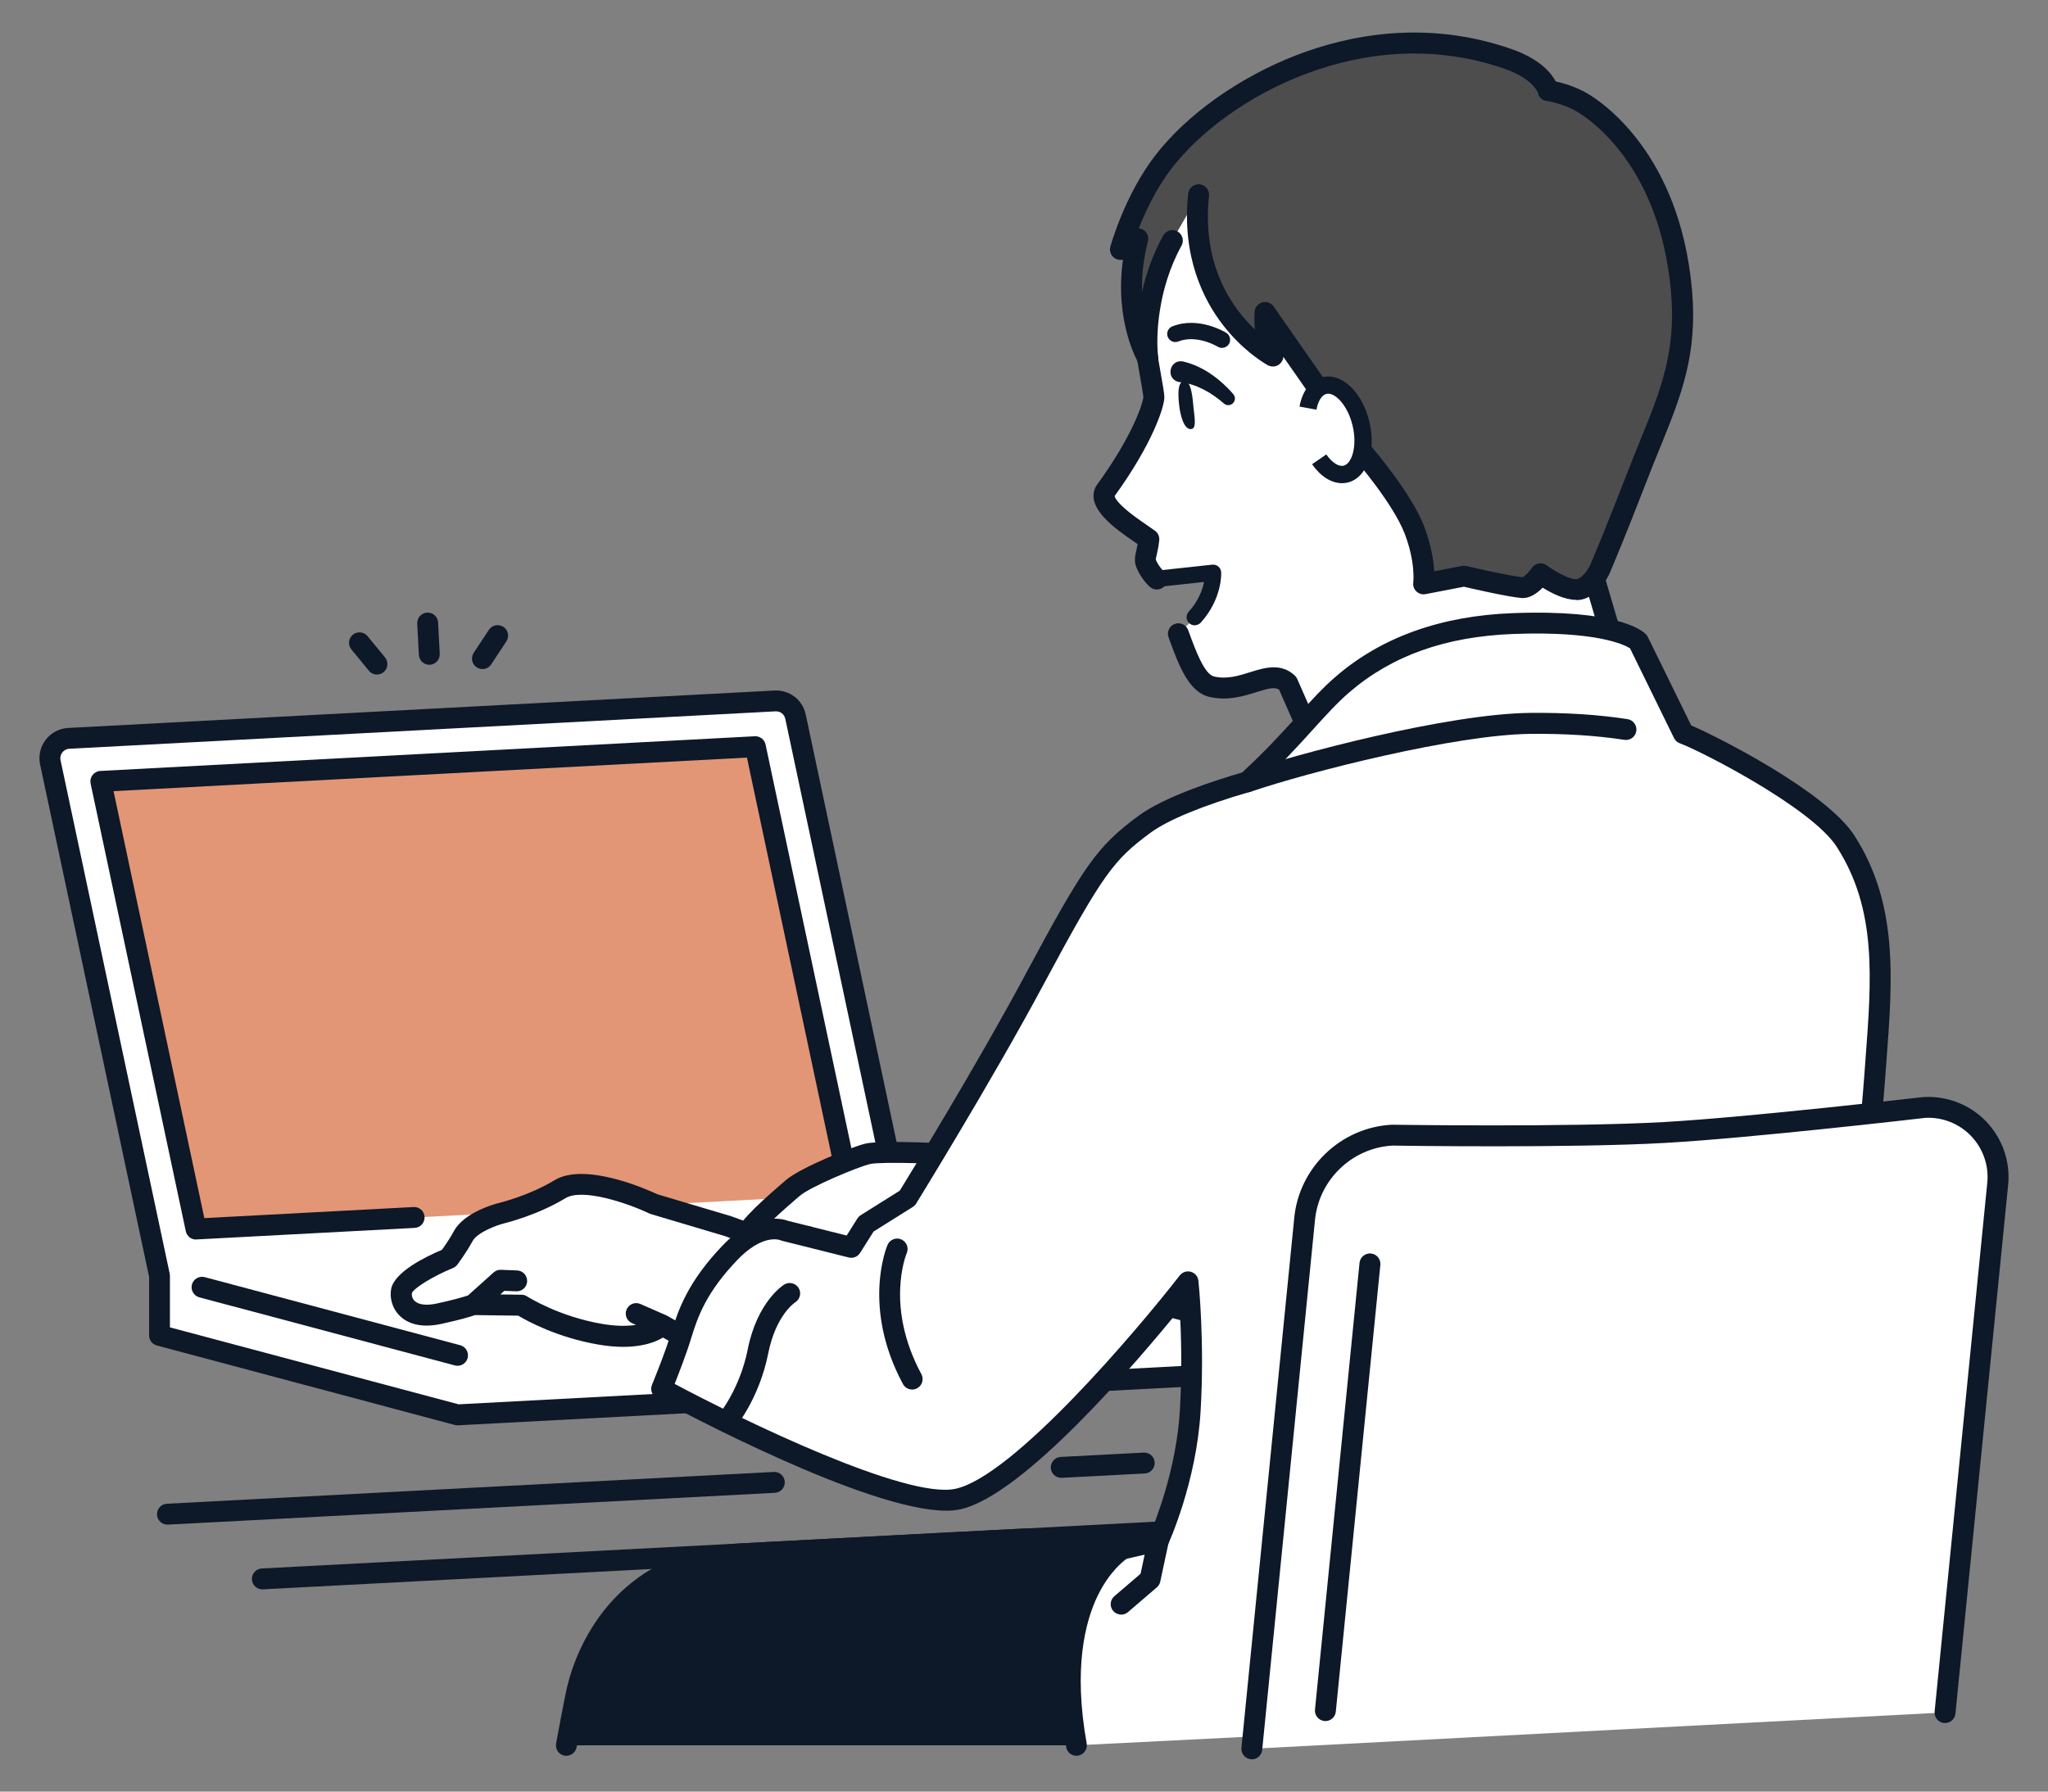 <?xml version="1.0" encoding="UTF-8"?>
<svg id="_レイヤー_1" data-name="レイヤー 1" xmlns="http://www.w3.org/2000/svg" viewBox="0 0 360 315">
  <rect x="0" y="0" width="360" height="315" fill="#808080" stroke="none"/>
  <defs>
    <style>
      .cls-1 {
        fill: #e29676;
      }

      .cls-1, .cls-2, .cls-3, .cls-4 {
        stroke-width: 0px;
      }

      .cls-2 {
        fill: #0d1828;
      }

      .cls-3 {
        fill: #fff;
      }

      .cls-4 {
        fill: #4d4d4d;
      }
    </style>
  </defs>
  <g>
    <path class="cls-2" d="M211.63,277.36c-10.75-5.82-24.68-7.1-32.44-6.74-11.08.52-43.14,2.29-48.3,2.53-20.45.97-27.44,15.67-29.38,23.65-.51,2.12-1.97,10.06-1.97,10.06h89.67s40.01-19.98,22.4-29.5Z"/>
    <path class="cls-2" d="M99.56,308.71c-.11,0-.22,0-.33-.03-1-.18-1.66-1.14-1.48-2.14.06-.33,1.47-8.01,1.99-10.16,1.36-5.6,7.61-23.94,31.07-25.06,2.09-.1,8.7-.45,16.36-.86,11.29-.6,25.34-1.36,31.93-1.67,7.52-.36,19.13.75,29.16,4.94.94.39,1.38,1.47.99,2.4-.39.94-1.47,1.38-2.4.99-9.47-3.95-20.77-4.98-27.57-4.66-6.58.31-20.62,1.06-31.91,1.67-7.67.41-14.29.76-16.39.86-20.34.96-26.13,15.88-27.68,22.25-.5,2.05-1.93,9.87-1.94,9.95-.16.89-.94,1.51-1.81,1.51Z"/>
  </g>
  <g>
    <path class="cls-3" d="M209.04,230.65l-49.79-13.28h0l-19.42-91.36c-.36-1.68-1.88-2.85-3.6-2.76l-124.15,6.58c-2.14.11-3.68,2.11-3.23,4.21l19.19,90.28h0v10.47h0s52.38,13.97,52.38,13.97h0s131.21-6.95,131.21-6.95h0s0,0,0,0v-7.79c0-1.58-1.06-2.97-2.59-3.37Z"/>
    <path class="cls-2" d="M80.42,250.6c-.16,0-.32-.02-.47-.06l-52.38-13.97c-.8-.21-1.36-.94-1.36-1.78v-10.28L7.05,134.42c-.32-1.53.03-3.11.98-4.35.95-1.24,2.39-2,3.95-2.08l124.15-6.58c2.64-.14,4.95,1.63,5.5,4.21l19.18,90.26,48.7,12.99c2.33.62,3.96,2.74,3.96,5.15v7.79c0,.99-.78,1.8-1.76,1.84l-131.19,6.95s-.07,0-.1,0ZM29.88,233.38l50.74,13.53,129.18-6.85v-6.05c0-.75-.5-1.41-1.23-1.6h0l-49.79-13.28c-.67-.18-1.18-.72-1.32-1.39l-19.42-91.36c-.17-.8-.88-1.35-1.71-1.31l-124.15,6.58c-.66.04-1.05.42-1.23.65-.17.23-.44.7-.31,1.35l19.19,90.28c.03.13.04.25.04.38v9.06Z"/>
  </g>
  <g>
    <polygon class="cls-1" points="17.73 137.4 34.46 216.11 72.81 214.07 149.52 210.01 132.79 131.3 17.73 137.4"/>
    <path class="cls-2" d="M34.46,217.94c-.86,0-1.62-.6-1.8-1.46l-16.73-78.71c-.11-.53.01-1.07.34-1.5.33-.43.82-.69,1.36-.72l115.05-6.1c.89-.05,1.71.57,1.89,1.45l16.73,78.71c.21.99-.42,1.97-1.42,2.18-.99.21-1.97-.42-2.18-1.42l-16.4-77.17-111.34,5.9,15.96,75.07,36.78-1.95c1.02-.05,1.88.72,1.93,1.74.05,1.01-.72,1.88-1.74,1.93l-38.35,2.03s-.07,0-.1,0Z"/>
  </g>
  <path class="cls-2" d="M80.42,240.13c-.16,0-.32-.02-.47-.06l-44.91-11.97c-.98-.26-1.56-1.27-1.3-2.25.26-.98,1.27-1.56,2.25-1.3l44.91,11.97c.98.26,1.56,1.27,1.3,2.25-.22.82-.96,1.36-1.77,1.36Z"/>
  <path class="cls-2" d="M29.43,268.06c-.97,0-1.78-.76-1.83-1.74-.05-1.01.73-1.88,1.74-1.93l106.68-5.59c1.02-.05,1.88.73,1.93,1.74.05,1.01-.73,1.88-1.74,1.93l-106.68,5.59s-.07,0-.1,0Z"/>
  <path class="cls-2" d="M46.11,279.44c-.97,0-1.78-.76-1.83-1.74-.05-1.01.73-1.88,1.74-1.93l267.8-14.03c1.02-.05,1.88.73,1.93,1.74.05,1.01-.73,1.88-1.74,1.93l-267.8,14.03s-.07,0-.1,0Z"/>
  <g>
    <path class="cls-3" d="M152.61,202.85c-2.24.48-11.17,4.2-13.28,6.05-2.11,1.84-8.08,6.81-8.38,8.84-.46,3.06,1.85,3.48,5.12,2.34,3.27-1.15,5.8-2.7,5.8-2.7,0,0,3.62,1.56,6.71,3.66,3.09,2.1,11.72.71,11.72.71,0,0,5.69.49,8.35,1.45,2.66.96,18.72,6.4,18.72,6.4l7.99-14.22s-22.16-11.45-25.35-12.06c-3.18-.6-15.16-.95-17.4-.46Z"/>
    <path class="cls-2" d="M187.37,231.43c-.2,0-.39-.03-.59-.1-.66-.22-16.11-5.46-18.75-6.41-1.91-.69-5.98-1.17-7.67-1.33-2,.31-9.46,1.26-12.82-1.04-2.04-1.39-4.37-2.55-5.58-3.12-1.06.58-3,1.57-5.29,2.37-2.8.98-4.92.91-6.28-.22-.76-.63-1.6-1.86-1.26-4.12.31-2.11,3.15-4.9,8.27-9.33.27-.23.51-.44.72-.62,2.49-2.18,11.87-5.98,14.1-6.46,2.6-.56,14.91-.16,18.13.45,3.28.62,22.11,10.29,25.85,12.23.9.47,1.26,1.57.79,2.48-.47.9-1.57,1.26-2.48.79-8.48-4.38-22.72-11.48-24.84-11.88-3.01-.57-14.69-.9-16.67-.47-2.03.44-10.62,4.03-12.45,5.63-.21.18-.46.4-.74.64-4.38,3.78-6.75,6.17-7.05,7.12-.06.43-.02.65,0,.73.22.09,1.05.15,2.7-.42,3.03-1.06,5.42-2.52,5.45-2.53.51-.31,1.14-.36,1.69-.12.15.07,3.82,1.65,7.02,3.83,1.71,1.16,7.11.94,10.4.41.15-.02.3-.03.45-.02.24.02,5.96.53,8.81,1.55,2.61.94,18.53,6.34,18.69,6.39.96.33,1.48,1.37,1.15,2.33-.26.77-.97,1.25-1.74,1.25Z"/>
  </g>
  <g>
    <path class="cls-3" d="M114.89,211.7s-11.64-5.55-16.48-2.62c-4.84,2.93-10.34,4.23-10.34,4.23,0,0-5.19,1.31-6.67,4.01-1.1,2.02-2.54,3.92-2.54,3.92,0,0-7.84,3.2-8.32,5.75-.34,1.85,1.06,5.2,6.66,3.97,4.48-.98,5.97-1.58,5.97-1.58l8.44.11s5.68,3.73,14,5.13c8.03,1.35,10.77-1.64,10.77-1.64l21.74,12.45,9.23-22.8-19.47-7.05-13.01-3.87Z"/>
    <path class="cls-2" d="M148,220.89l-19.47-7.05s-.07-.02-.1-.03l-12.87-3.83c-1.79-.84-12.72-5.72-18.09-2.47-4.52,2.74-9.76,4-9.84,4.02-.61.15-6.03,1.6-7.83,4.91-.74,1.35-1.65,2.67-2.11,3.3-2.84,1.2-8.39,3.9-8.94,6.92-.24,1.32.04,3.25,1.55,4.72,1.15,1.11,3.35,2.25,7.32,1.38,3.44-.75,5.18-1.29,5.88-1.54l7.6.1c1.58.95,6.91,3.88,14.23,5.11,6.08,1.02,9.54-.26,11.21-1.26l20.7,11.85c.29.16.6.24.91.24.64,0,1.26-.33,1.6-.93.5-.88.2-2-.68-2.51l-21.74-12.45s-.08-.04-.12-.06c-.02,0-.03-.02-.05-.03l-4.59-2.01c-.93-.41-2.01.02-2.42.95-.41.93.02,2.01.95,2.42l.69.3c-1.41.22-3.31.27-5.83-.15-7.8-1.31-13.24-4.82-13.3-4.85-.29-.19-.63-.3-.99-.3l-3.73-.05.71-.63,2.1.08c1.03.04,1.87-.75,1.91-1.76.04-1.01-.75-1.87-1.76-1.91l-2.84-.11c-.48-.02-.94.15-1.3.47l-4.5,4.04c-.59.2-2.21.7-5.4,1.4-1.85.41-3.26.25-3.97-.43-.49-.47-.54-1.1-.49-1.38.37-.92,3.79-3.01,7.21-4.41.3-.12.57-.33.77-.59.06-.08,1.54-2.04,2.69-4.15.81-1.49,4.06-2.74,5.47-3.1.24-.06,5.84-1.4,10.87-4.45,2.9-1.76,10.58.73,14.74,2.7.09.04.17.07.27.1l12.96,3.86,19.42,7.03c.95.35,2.01-.15,2.35-1.1.35-.95-.15-2.01-1.1-2.35Z"/>
  </g>
  <g>
    <path class="cls-3" d="M207.14,111.42c1.42,3.85,3.04,8.65,5.83,9.3,5.78,1.36,10.2-3.53,13.37-.62l13.75,31.3,52.09-9.17s-11.24-38.32-12.73-43.32c0,0,6.16-16.47,9.44-27.9,3.28-11.43,4.81-39.05-15.06-52.3-7.04-4.69-19.98-7.75-26.77-7.53-18.16.58-34.77,12.93-40.23,24.03-4.86,9.88-6.17,19.72-5.88,22.71.29,2.99,1.9,10.88,1.9,11.91s-1.69,7.12-8.59,16.58c-1.31,2.74,5.44,6.69,7.71,8.38-.24,2.45-.91,3.29-.45,4.35.74,1.71,1.86,2.66,1.86,2.66l9.86-1.07s-.32,3.46-1.65,5.69c-1.34,2.22-4.44,5.02-4.44,5.02Z"/>
    <path class="cls-2" d="M240.09,153.24c-.72,0-1.38-.42-1.68-1.1l-13.57-30.88c-.78-.5-1.81-.25-4.01.44-2.25.7-5.05,1.58-8.28.82-3.61-.85-5.37-5.64-6.92-9.86l-.22-.6c-.35-.95.14-2.01,1.09-2.36.95-.35,2.01.14,2.36,1.09l.22.6c1.04,2.85,2.62,7.15,4.31,7.55,2.25.53,4.33-.12,6.34-.75,2.53-.79,5.4-1.69,7.85.56.19.17.34.38.44.61l13.17,29.98,48.65-8.56c-2.32-7.9-10.87-37.06-12.15-41.34-.11-.38-.1-.79.04-1.17.06-.16,6.17-16.53,9.39-27.76,2.73-9.51,5.47-37.08-14.32-50.27-6.59-4.39-19.01-7.44-25.7-7.22-17.14.55-33.4,12.37-38.64,23.01-4.55,9.25-5.98,18.86-5.7,21.72.15,1.52.67,4.46,1.13,7.04.57,3.2.78,4.46.78,5.05,0,1.74-2.14,8.27-8.75,17.39.05.2.31.85,1.68,2.08,1.22,1.1,2.78,2.17,4.03,3.03.55.38,1.02.7,1.41.99.52.38.8,1.01.73,1.66-.11,1.1-.3,1.93-.44,2.53-.08.35-.18.78-.16.9.55,1.26,1.37,1.99,1.38,2,.76.67.84,1.82.19,2.59-.66.76-1.8.86-2.57.21-.15-.13-1.47-1.28-2.36-3.33-.51-1.18-.28-2.2-.05-3.19.07-.31.15-.65.22-1.03-.13-.09-.27-.19-.42-.29-3.49-2.39-8.76-6.01-6.98-9.74.05-.1.11-.2.17-.29,6.42-8.8,8.14-14.49,8.24-15.5-.03-.5-.42-2.66-.72-4.4-.47-2.65-1-5.66-1.17-7.33-.29-2.98.84-13.08,6.06-23.7,5.83-11.85,23.07-24.46,41.82-25.06,7.27-.23,20.49,2.93,27.85,7.84,21.62,14.41,18.74,44.11,15.81,54.34-2.91,10.16-8.15,24.43-9.27,27.46,2.02,6.8,12.45,42.37,12.55,42.74.15.5.07,1.04-.2,1.49-.28.44-.73.75-1.24.84l-52.09,9.17c-.11.02-.21.03-.32.03Z"/>
    <path class="cls-2" d="M214.8,61.17c-.26,0-.52-.07-.76-.22-.03-.02-3.64-2.2-6.92-.91-.73.29-1.56-.07-1.85-.81-.29-.73.07-1.56.81-1.85,4.63-1.83,9.28,1.02,9.48,1.14.67.42.87,1.3.46,1.97-.27.43-.74.67-1.21.67Z"/>
    <path class="cls-2" d="M208.14,66.99c-1.36.12-.99,3.34-.81,4.66.16,1.21.74,3.9,2.04,3.79.92-.08.68-1.56.41-3.93-.11-.99-.28-4.64-1.63-4.52Z"/>
    <path class="cls-2" d="M208.03,63.57c2.65.63,4.97,2.08,6.96,3.88.66.6,1.22,1.17,1.81,1.87.42.49.35,1.23-.14,1.64-.47.4-1.16.35-1.58-.07-2.15-1.86-4.85-3.43-7.71-3.7-2.57-.4-1.89-4.15.66-3.62h0Z"/>
    <g>
      <path class="cls-4" d="M278.11,17.98c-2.81-1.65-5.94-2.08-5.94-2.08,0,0-.76-3.35-6.94-5.53-26.13-9.22-51.34,5.83-60.75,18.12-5.15,6.72-7.52,15.33-7.52,15.33l3.05-1.88c-3.27,12.64,1.76,21.05,1.76,21.05-.36-2.81-.51-11.98,4.31-20.73l4.61-8.04c-2.12,20.24,13.07,28.37,13.07,28.37-.24-.09-1.66-3.32-1.38-7.68l17.21,24.67s6.84,7.9,9.02,13.54c2.18,5.64,1.63,9.53,1.63,9.53l7.13-1.38s7.41,1.76,10.22,2.03c1.45.14,3.22-2.45,3.22-2.45,0,0,4.54,3.42,6.99,2.68,2.45-.74,3.64-3.97,3.64-3.97,0,0,2.23-5.18,6.49-16.19,4.53-11.7,8.84-19.24,7.64-32.4-2.12-23.33-15.5-31.83-17.46-32.98Z"/>
      <path class="cls-2" d="M277.07,105.47c-2.06,0-4.39-1.2-5.9-2.15-.93.96-2.28,1.95-3.75,1.82-2.56-.24-8.5-1.61-10.09-1.98l-6.74,1.3c-.58.11-1.18-.06-1.61-.47-.43-.41-.64-1-.55-1.59,0-.02.43-3.55-1.53-8.61-2.04-5.28-8.63-12.93-8.7-13-.04-.05-.08-.1-.12-.15l-12.49-17.9c-.02.21-.07.42-.16.62-.4.88-1.4,1.3-2.31.97-.14-.05-.3-.11-.48-.24-.95-.56-4.42-2.75-7.67-6.95-3.43-4.43-7.27-12.03-6.11-23.09.11-1.01,1.01-1.74,2.02-1.64,1.01.11,1.74,1.01,1.64,2.02-1.29,12.25,4.07,19.72,8.07,23.5-.09-.93-.12-1.98-.05-3.11.05-.78.59-1.44,1.34-1.65.75-.21,1.56.08,2,.72l17.15,24.59c.75.88,7.1,8.37,9.28,14.01,1.28,3.32,1.69,6.1,1.79,7.96l4.91-.95c.26-.05.52-.04.77.02.07.02,7.12,1.69,9.86,1.97.37-.16,1.17-.95,1.64-1.65.28-.41.72-.69,1.22-.78.49-.08,1,.04,1.4.35,1.79,1.35,4.47,2.65,5.35,2.39,1.26-.38,2.21-2.24,2.45-2.85,0-.03.02-.06.03-.09.02-.05,2.27-5.28,6.47-16.13.73-1.88,1.44-3.63,2.13-5.33,3.55-8.72,6.36-15.61,5.39-26.23-2-21.97-14.15-30.15-16.56-31.57-2.44-1.43-5.24-1.84-5.27-1.85-.79-.11-1.39-.6-1.53-1.38-.1-.27-1.07-2.58-5.76-4.23-24.58-8.67-49.12,5.01-58.68,17.5-2.66,3.47-4.56,7.53-5.74,10.5.32.03.64.15.91.35.6.45.88,1.21.69,1.94-.86,3.31-1.11,6.3-1.03,8.9.69-3.09,1.84-6.51,3.72-9.92.49-.89,1.61-1.21,2.5-.72.89.49,1.21,1.61.72,2.5-4.26,7.71-4.54,16.2-4.1,19.6.11.86-.4,1.69-1.22,1.97-.82.29-1.73-.05-2.18-.79-.2-.33-4.33-7.41-2.79-18.33-.53.13-1.1.03-1.55-.31-.6-.45-.87-1.23-.67-1.96.1-.37,2.53-9.04,7.83-15.96,5.52-7.21,14.83-13.84,24.91-17.72,8.89-3.43,22.68-6.39,37.92-1.01,4.85,1.71,6.84,4.17,7.63,5.64,1.27.28,3.48.9,5.57,2.12,2.69,1.58,16.2,10.64,18.37,34.4,1.05,11.51-1.91,18.77-5.64,27.95-.69,1.69-1.4,3.43-2.11,5.28-4.03,10.41-6.28,15.7-6.5,16.21-.23.61-1.68,4.1-4.81,5.05-.4.12-.83.18-1.26.18ZM267.61,101.48h0Z"/>
    </g>
  </g>
  <path class="cls-2" d="M210.01,109.95c-.34,0-.68-.12-.96-.37-.59-.53-.63-1.43-.1-2.02,1.76-1.95,2.44-3.93,2.7-5.24l-8.12.88c-.78.09-1.49-.48-1.58-1.27-.09-.78.48-1.49,1.27-1.58l9.86-1.07c.39-.04.78.08,1.08.33.3.25.48.62.5,1.01.01.19.21,4.64-3.58,8.84-.28.31-.67.47-1.06.47Z"/>
  <g>
    <g>
      <path class="cls-3" d="M295.93,128.97l-7.93-16.18s-3.72-3.84-21.96-3.17c-16.46.61-25.41,6.72-30.04,10.71-4.8,4.14-8.65,9.74-16.75,17.12-4.85,1.4-13.73,4.24-18.1,7.49-6.85,5.08-8.81,7.65-19.48,27.59-8.89,16.6-22.17,38.12-22.17,38.12l-7.24,4.55-2.59,4.12-11.67-2.92s-4.08-2-9.71,3.9c-5.63,5.9-7.29,10.42-8.47,14.32-1.18,3.9-3.51,9.54-3.51,9.54,0,0,40.44,21.94,52.09,19.4,13.03-2.84,40.47-38.18,40.47-38.18,0,0,1.1,10.47.37,22.69-.73,12.22-5.61,22.83-5.61,22.83l-6.29,1.45s-12.94,7.48-8.1,34.51l127.84-6.41c-.37-6.14-.94-11.94-1.33-16.96-1.27-16.58,3.57-35.09,7.74-54.45,3.29-15.28,4.84-23.48,6.05-39.69,1.21-16.22,2.66-29.28-5.1-41.43-4.77-7.47-25.19-17.78-28.51-18.95Z"/>
      <path class="cls-2" d="M189.23,308.71c-.87,0-1.65-.62-1.81-1.51-5.01-27.97,8.41-36.09,8.99-36.42.16-.09.33-.16.51-.2l5.39-1.24c1.11-2.67,4.51-11.54,5.09-21.36.42-7.08.22-13.62-.02-17.78-7.53,9.26-27.52,32.76-38.59,35.17-.73.16-1.56.24-2.47.24-13.94,0-46.94-17.67-50.89-19.81-.83-.45-1.18-1.45-.82-2.32.02-.06,2.31-5.6,3.45-9.37,1.23-4.06,3.03-8.91,8.9-15.06,5.77-6.05,10.48-4.81,11.6-4.39l10.27,2.57,1.88-2.99c.15-.23.34-.43.58-.58l6.88-4.32c1.78-2.9,13.76-22.47,21.89-37.66,10.53-19.67,12.78-22.83,20.01-28.2,4.48-3.33,13.2-6.18,18.27-7.66,4.13-3.79,7.11-7.08,9.75-10,2.37-2.62,4.41-4.88,6.72-6.87,8.04-6.94,18.53-10.69,31.17-11.15,18.14-.67,22.63,2.98,23.35,3.72.13.14.25.3.33.47l7.62,15.55c4.59,1.97,23.74,11.63,28.71,19.4,7.71,12.06,6.72,25.08,5.57,40.15l-.18,2.4c-1.21,16.21-2.78,24.62-6.09,39.94-.55,2.53-1.1,5.05-1.66,7.55-3.67,16.58-7.14,32.23-6.05,46.37.13,1.73.29,3.55.45,5.45.31,3.69.64,7.5.88,11.54.06,1.01-.71,1.88-1.72,1.95-1.02.06-1.88-.71-1.95-1.72-.24-3.99-.56-7.78-.88-11.45-.16-1.91-.32-3.74-.45-5.48-1.13-14.68,2.4-30.6,6.13-47.45.55-2.5,1.11-5.01,1.65-7.53,3.34-15.48,4.82-23.38,6.01-39.44l.18-2.41c1.14-15.01,2.05-26.87-5-37.9-4.47-6.99-24.34-17.07-27.57-18.21-.45-.16-.83-.49-1.04-.92l-7.74-15.79c-.97-.62-5.79-3.06-20.43-2.53-11.95.44-21.41,3.8-28.91,10.26-2.13,1.84-4.11,4.02-6.4,6.55-2.76,3.05-5.89,6.51-10.32,10.54-.21.19-.46.33-.73.41-8.11,2.33-14.49,4.96-17.51,7.2-6.45,4.79-8.26,7.01-18.96,26.98-8.82,16.46-22.1,38.01-22.23,38.22-.15.24-.35.44-.59.59l-6.89,4.32-2.37,3.76c-.42.67-1.23,1-2,.8l-11.67-2.92c-.15-.04-.21-.05-.34-.12-.32-.12-3.26-1.04-7.6,3.51-5.31,5.56-6.88,9.76-8.04,13.59-.82,2.72-2.17,6.2-2.95,8.17,12.1,6.44,40.73,20.33,49.38,18.44,10.16-2.21,31.89-27.83,39.41-37.51.46-.59,1.23-.85,1.96-.64.72.21,1.25.83,1.32,1.58.05.43,1.11,10.76.38,22.99-.74,12.43-5.57,23.05-5.77,23.49-.24.52-.7.89-1.26,1.02l-5.97,1.38c-.68.48-3.09,2.39-5.09,6.5-2.19,4.52-4.31,12.7-1.93,25.97.18,1-.49,1.95-1.49,2.13-.11.02-.22.03-.33.03Z"/>
    </g>
    <path class="cls-2" d="M160.34,244.31c-.65,0-1.29-.35-1.62-.97-7.23-13.45-2.9-24.01-2.71-24.46.4-.93,1.48-1.37,2.41-.97.93.4,1.37,1.47.97,2.41-.16.37-3.79,9.46,2.57,21.28.48.89.15,2.01-.75,2.49-.28.15-.57.22-.87.22Z"/>
    <path class="cls-2" d="M197.08,283.88c-.52,0-1.03-.22-1.4-.64-.66-.77-.57-1.93.2-2.59l4.61-3.95,1.32-6.17c.21-.99,1.19-1.62,2.18-1.41.99.21,1.62,1.19,1.41,2.18l-1.45,6.78c-.08.39-.3.75-.6,1.01l-5.08,4.36c-.35.3-.77.44-1.2.44Z"/>
    <path class="cls-2" d="M127.68,251.83c-.42,0-.85-.15-1.2-.44-.77-.66-.86-1.82-.2-2.59.03-.04,3.75-4.47,5.16-11.56,1.67-8.39,6.22-11.27,6.41-11.39.86-.53,2-.26,2.53.6.53.86.26,1.98-.59,2.52-.17.11-3.42,2.32-4.75,8.98-1.61,8.08-5.8,13.03-5.98,13.23-.36.42-.88.64-1.39.64Z"/>
    <path class="cls-2" d="M219.25,139.29c-.76,0-1.48-.48-1.74-1.24-.33-.96.18-2.01,1.14-2.33,8.75-3,35.67-10.24,50.39-10.38,6.21-.06,11.95.31,17.05,1.1,1,.15,1.69,1.09,1.54,2.1-.15,1-1.09,1.69-2.1,1.54-4.9-.76-10.45-1.11-16.46-1.05-13.19.12-39.06,6.7-49.24,10.18-.2.07-.4.1-.6.1Z"/>
  </g>
  <ellipse class="cls-3" cx="234.6" cy="75.74" rx="4.2" ry="8.04" transform="translate(-8.94 37.49) rotate(-8.97)"/>
  <g>
    <g>
      <path class="cls-3" d="M338.34,194.69s-30.37,3.54-45.73,4.41c-16.93.96-47.86.47-47.86.47-8.13.42-14.71,6.78-15.42,14.89l-9.27,93.01,121.85-6.39,9.27-93.1c.65-7.42-5.41-13.69-12.84-13.3Z"/>
      <path class="cls-2" d="M220.05,309.31c-.06,0-.12,0-.18,0-1.01-.1-1.75-1-1.65-2.01l9.27-93.01c.78-8.95,8.16-16.07,17.16-16.54.04,0,.08,0,.12,0,.31,0,31.06.47,47.73-.47,15.14-.86,45.32-4.37,45.62-4.4.04,0,.08,0,.12,0,4.07-.21,8.04,1.35,10.87,4.28,2.83,2.94,4.26,6.95,3.9,11.01l-9.28,93.12c-.1,1.01-.99,1.75-2.01,1.65-1.01-.1-1.75-1-1.65-2.01l9.27-93.1c.26-2.98-.79-5.95-2.88-8.12-2.08-2.16-4.99-3.31-7.98-3.17-1.54.18-30.86,3.57-45.78,4.41-16.43.93-46.33.5-47.93.47-7.15.4-13,6.07-13.63,13.21l-9.27,93.04c-.09.95-.89,1.66-1.83,1.66Z"/>
    </g>
    <path class="cls-2" d="M232.98,302.59c-.06,0-.12,0-.18,0-1.01-.1-1.75-1-1.65-2.01l7.83-78.54c.1-1.01,1.01-1.75,2.01-1.65,1.01.1,1.75,1,1.65,2.01l-7.83,78.54c-.09.95-.89,1.66-1.83,1.66Z"/>
  </g>
  <g>
    <path class="cls-2" d="M75.46,116.88c-.97,0-1.78-.76-1.83-1.74l-.29-5.5c-.05-1.01.73-1.88,1.74-1.93,1.02-.05,1.88.73,1.93,1.74l.29,5.5c.05,1.01-.73,1.88-1.74,1.93-.03,0-.07,0-.1,0Z"/>
    <path class="cls-2" d="M66.26,118.6c-.53,0-1.06-.23-1.42-.67l-3.07-3.74c-.64-.78-.53-1.94.25-2.59.78-.65,1.94-.53,2.59.25l3.07,3.74c.64.78.53,1.94-.25,2.59-.34.28-.76.42-1.17.42Z"/>
    <path class="cls-2" d="M84.8,117.63c-.35,0-.7-.1-1.01-.3-.85-.56-1.08-1.7-.52-2.55l2.67-4.04c.56-.85,1.7-1.08,2.55-.52.85.56,1.08,1.7.52,2.55l-2.67,4.04c-.35.54-.94.83-1.54.83Z"/>
  </g>
  <path class="cls-2" d="M186.54,259.83c-.97,0-1.78-.76-1.83-1.74-.05-1.01.73-1.88,1.74-1.93l14.59-.76c1.02-.05,1.88.73,1.93,1.74.05,1.01-.73,1.88-1.74,1.93l-14.59.76s-.07,0-.1,0Z"/>
  <path class="cls-2" d="M235.88,84.95c-1.86,0-3.76-1.19-5.24-3.33l2.5-1.72c.97,1.41,2.17,2.19,3.04,1.98,1.46-.35,2.44-3.44,1.58-7.05-.86-3.61-3.14-5.93-4.59-5.58-.81.19-1.49,1.26-1.76,2.78l-2.98-.54c.51-2.8,1.98-4.69,4.04-5.18,3.38-.81,7,2.63,8.24,7.83,1.24,5.2-.44,9.9-3.82,10.7-.33.08-.67.12-1.01.12Z"/>
</svg>